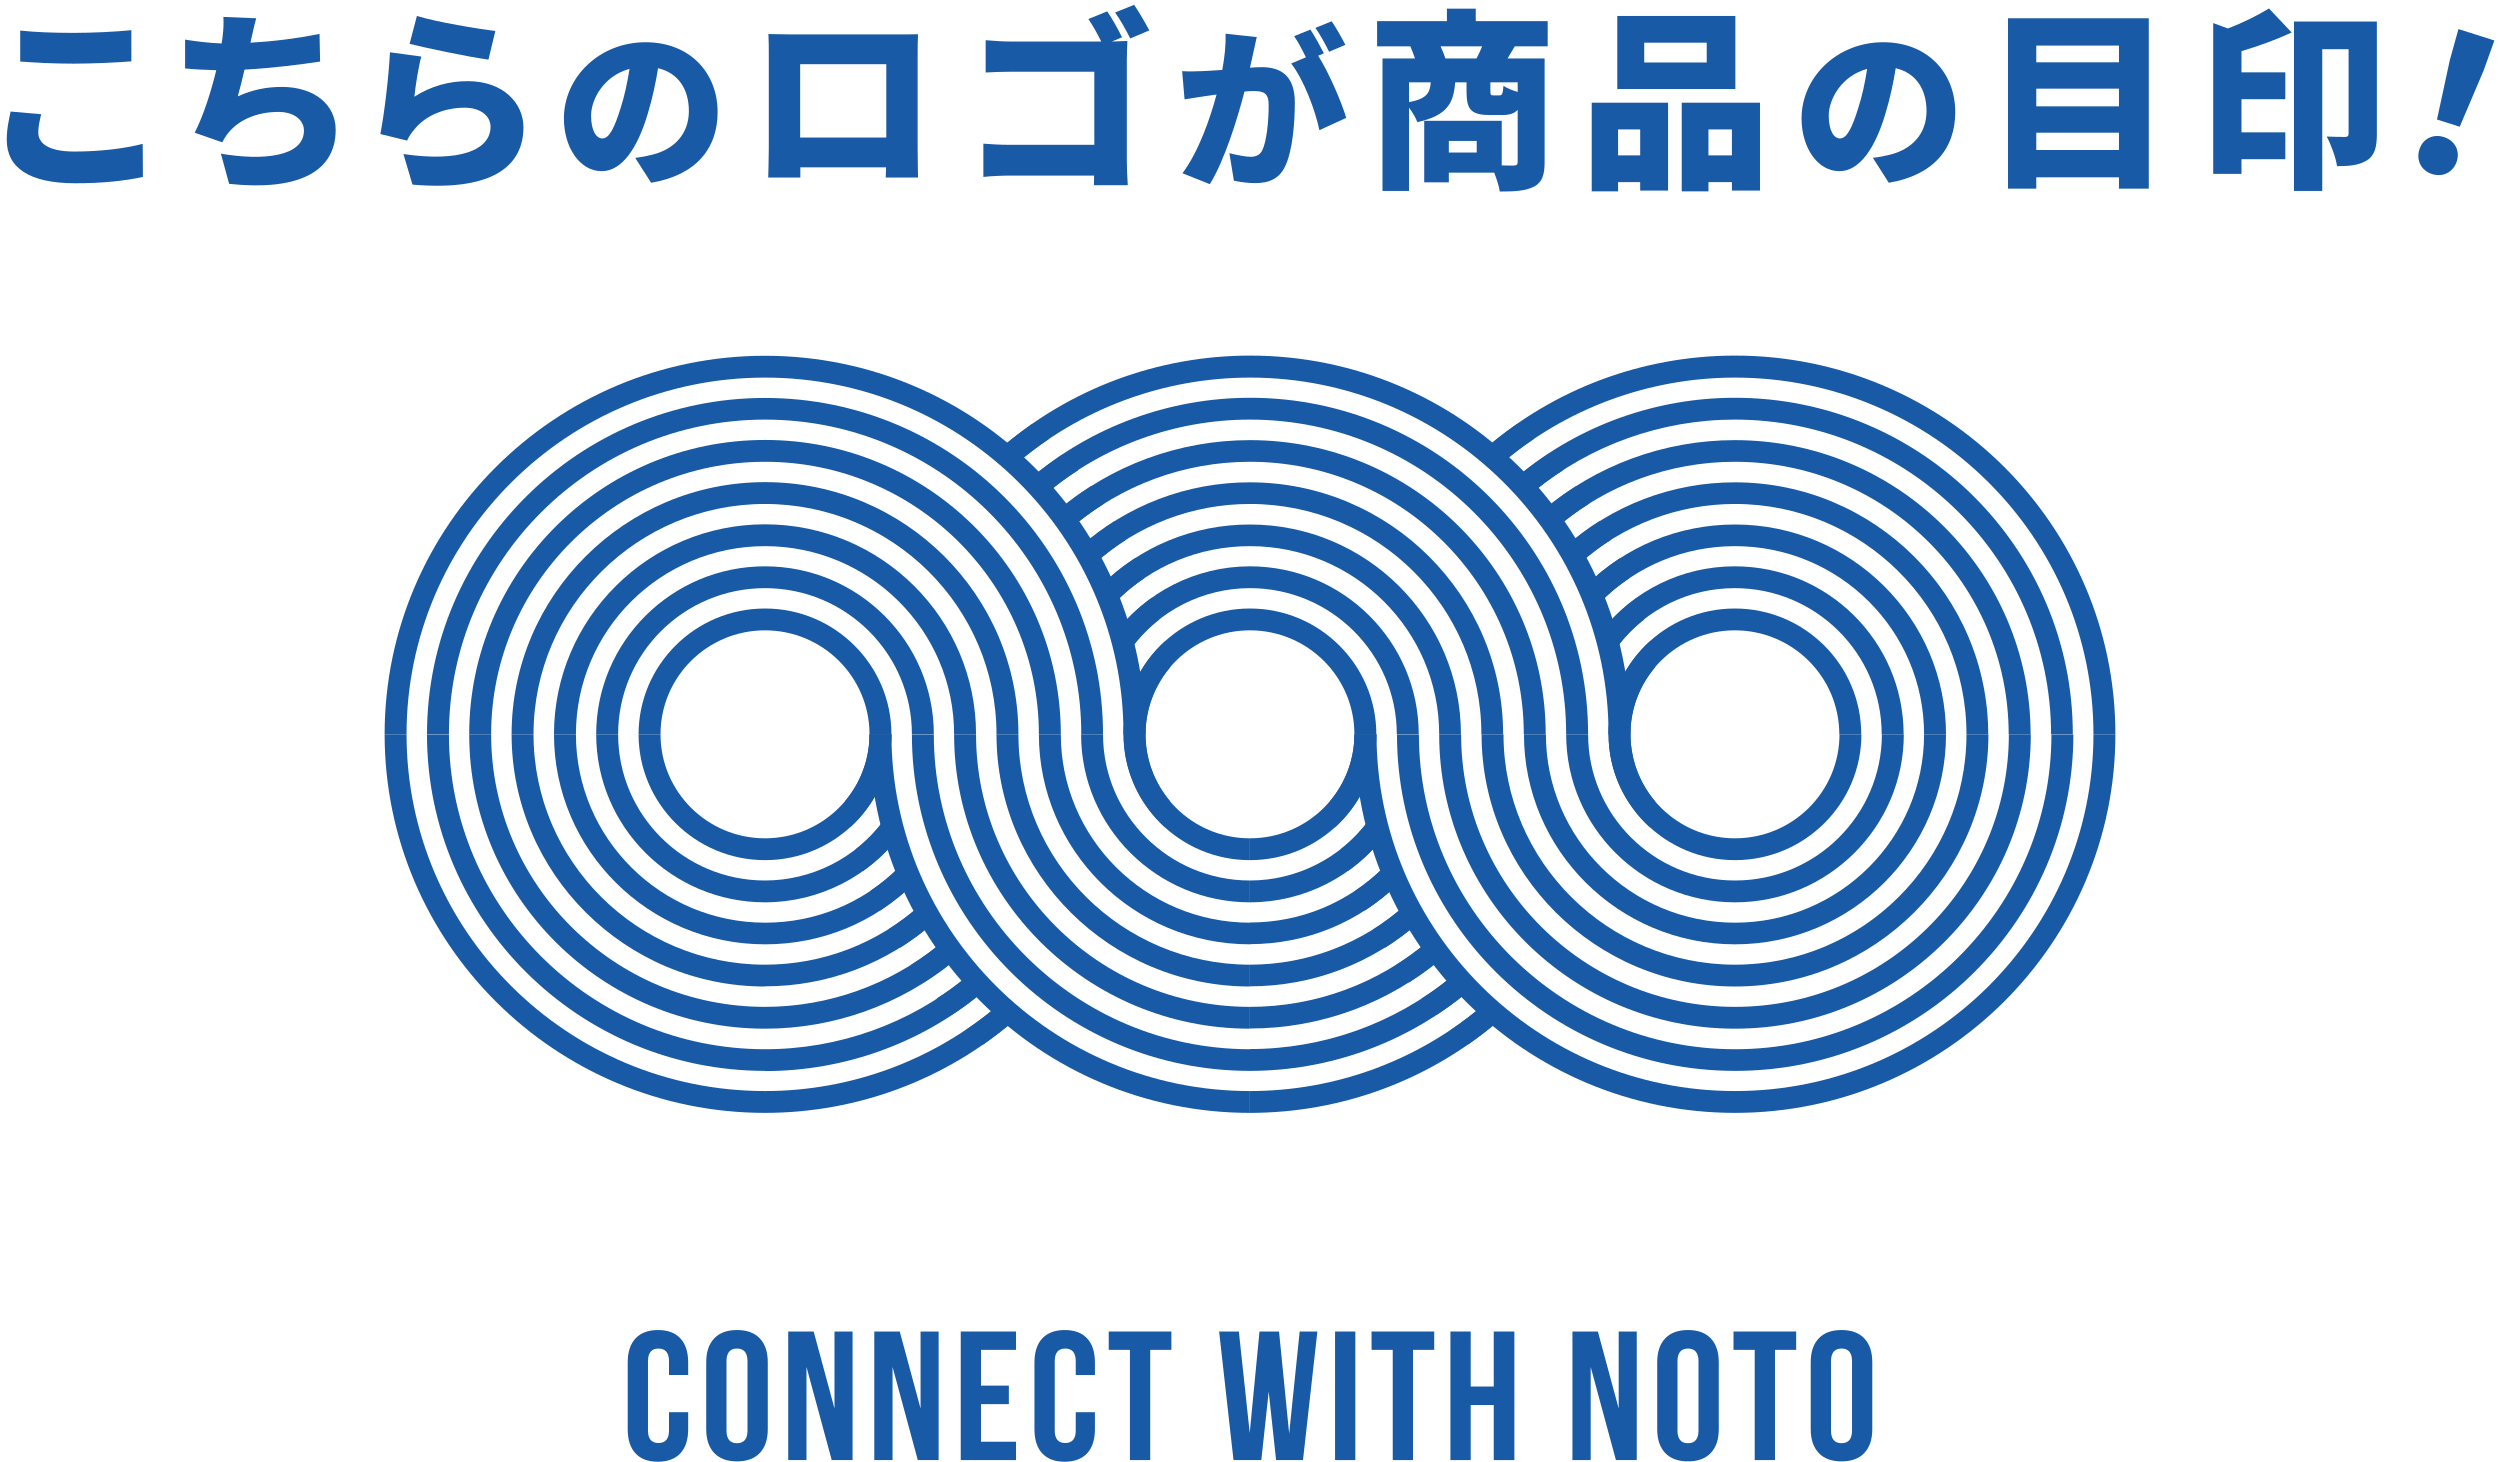 <svg width="260" height="152" viewBox="0 0 260 152" fill="none" xmlns="http://www.w3.org/2000/svg">
<g clip-path="url(#clip0_3330_33)">
<path d="M71.569 148.643C71.569 149.73 71.3 150.55 70.763 151.142C70.227 151.714 69.441 152.019 68.425 152.019C67.409 152.019 66.623 151.733 66.087 151.142C65.55 150.57 65.282 149.73 65.282 148.643V141.7C65.282 140.613 65.55 139.792 66.087 139.201C66.623 138.629 67.409 138.324 68.425 138.324C69.441 138.324 70.227 138.61 70.763 139.201C71.3 139.773 71.569 140.613 71.569 141.7V142.997H69.575V141.566C69.575 140.689 69.211 140.25 68.483 140.25C67.754 140.25 67.39 140.689 67.39 141.566V148.777C67.39 149.635 67.754 150.074 68.483 150.074C69.211 150.074 69.575 149.635 69.575 148.777V146.869H71.569V148.643Z" fill="#185AA5"/>
<path d="M74.271 139.201C74.827 138.61 75.613 138.324 76.648 138.324C77.683 138.324 78.469 138.61 79.025 139.201C79.58 139.792 79.849 140.613 79.849 141.681V148.624C79.849 149.692 79.58 150.512 79.025 151.104C78.469 151.695 77.683 151.981 76.648 151.981C75.613 151.981 74.827 151.695 74.271 151.104C73.715 150.512 73.447 149.692 73.447 148.624V141.681C73.447 140.613 73.715 139.792 74.271 139.201ZM76.648 150.093C77.376 150.093 77.74 149.654 77.74 148.777V141.566C77.74 140.689 77.376 140.25 76.648 140.25C75.919 140.25 75.555 140.689 75.555 141.566V148.777C75.555 149.654 75.919 150.093 76.648 150.093Z" fill="#185AA5"/>
<path d="M83.874 151.848H81.976V138.477H84.621L86.787 146.488V138.477H88.666V151.848H86.5L83.874 142.158V151.848Z" fill="#185AA5"/>
<path d="M92.825 151.848H90.927V138.477H93.573L95.739 146.488V138.477H97.617V151.848H95.451L92.825 142.158V151.848Z" fill="#185AA5"/>
<path d="M104.92 144.123V146.03H102.025V149.94H105.667V151.848H99.917V138.477H105.667V140.384H102.025V144.104H104.92V144.123Z" fill="#185AA5"/>
<path d="M113.871 148.643C113.871 149.73 113.602 150.55 113.066 151.142C112.529 151.714 111.743 152.019 110.727 152.019C109.711 152.019 108.926 151.733 108.389 151.142C107.852 150.57 107.584 149.73 107.584 148.643V141.7C107.584 140.613 107.852 139.792 108.389 139.201C108.926 138.629 109.711 138.324 110.727 138.324C111.743 138.324 112.529 138.61 113.066 139.201C113.602 139.773 113.871 140.613 113.871 141.7V142.997H111.877V141.566C111.877 140.689 111.513 140.25 110.785 140.25C110.056 140.25 109.692 140.689 109.692 141.566V148.777C109.692 149.635 110.056 150.074 110.785 150.074C111.513 150.074 111.877 149.635 111.877 148.777V146.869H113.871V148.643Z" fill="#185AA5"/>
<path d="M121.825 138.477V140.384H119.621V151.848H117.512V140.384H115.308V138.477H121.825Z" fill="#185AA5"/>
<path d="M131.179 151.848H128.284L126.789 138.477H128.84L129.971 149.025L130.987 138.477H133.019L134.073 149.101L135.166 138.477H137.006L135.511 151.848H132.712L131.945 144.733L131.179 151.848Z" fill="#185AA5"/>
<path d="M140.954 138.477V151.848H138.846V138.477H140.954Z" fill="#185AA5"/>
<path d="M149.158 138.477V140.384H146.953V151.848H144.845V140.384H142.641V138.477H149.158Z" fill="#185AA5"/>
<path d="M150.844 151.848V138.477H152.953V144.199H155.349V138.477H157.495V151.848H155.349V146.125H152.953V151.848H150.844Z" fill="#185AA5"/>
<path d="M165.431 151.848H163.533V138.477H166.178L168.344 146.488V138.477H170.222V151.848H168.057L165.431 142.158V151.848Z" fill="#185AA5"/>
<path d="M173.174 139.201C173.73 138.61 174.516 138.324 175.551 138.324C176.586 138.324 177.372 138.61 177.928 139.201C178.484 139.792 178.752 140.613 178.752 141.681V148.624C178.752 149.692 178.484 150.512 177.928 151.104C177.372 151.695 176.586 151.981 175.551 151.981C174.516 151.981 173.73 151.695 173.174 151.104C172.618 150.512 172.35 149.692 172.35 148.624V141.681C172.35 140.613 172.618 139.792 173.174 139.201ZM175.551 150.093C176.279 150.093 176.644 149.654 176.644 148.777V141.566C176.644 140.689 176.279 140.25 175.551 140.25C174.823 140.25 174.458 140.689 174.458 141.566V148.777C174.458 149.654 174.823 150.093 175.551 150.093Z" fill="#185AA5"/>
<path d="M186.802 138.477V140.384H184.598V151.848H182.49V140.384H180.285V138.477H186.802Z" fill="#185AA5"/>
<path d="M189.141 139.201C189.696 138.61 190.482 138.324 191.517 138.324C192.552 138.324 193.338 138.61 193.894 139.201C194.45 139.792 194.718 140.613 194.718 141.681V148.624C194.718 149.692 194.45 150.512 193.894 151.104C193.338 151.695 192.552 151.981 191.517 151.981C190.482 151.981 189.696 151.695 189.141 151.104C188.585 150.512 188.316 149.692 188.316 148.624V141.681C188.316 140.613 188.585 139.792 189.141 139.201ZM191.517 150.093C192.246 150.093 192.61 149.654 192.61 148.777V141.566C192.61 140.689 192.246 140.25 191.517 140.25C190.789 140.25 190.425 140.689 190.425 141.566V148.777C190.425 149.654 190.789 150.093 191.517 150.093Z" fill="#185AA5"/>
<path d="M193.568 76.37H191.287C191.287 70.399 186.419 65.555 180.42 65.555C174.42 65.555 169.552 70.399 169.552 76.37H167.271C167.271 69.16 173.174 63.285 180.42 63.285C187.665 63.285 193.568 69.16 193.568 76.37Z" fill="#185AA5"/>
<path d="M220 76.37H217.719C217.719 55.903 200.986 39.27 180.439 39.27C171.43 39.27 162.747 42.513 155.962 48.368L154.467 46.652C161.655 40.414 170.874 36.981 180.439 36.981C202.251 36.981 220 54.644 220 76.351V76.37Z" fill="#185AA5"/>
<path d="M215.591 76.37H213.311C213.311 58.325 198.552 43.638 180.419 43.638C172.791 43.638 165.373 46.289 159.508 51.115L158.051 49.36C164.319 44.21 172.273 41.368 180.419 41.368C199.817 41.368 215.572 57.066 215.572 76.351L215.591 76.37Z" fill="#185AA5"/>
<path d="M211.183 76.37H208.902C208.902 60.748 196.118 48.025 180.42 48.025C173.615 48.025 167.041 50.448 161.885 54.854L160.409 53.137C165.967 48.388 173.079 45.774 180.42 45.774C197.383 45.774 211.183 59.508 211.183 76.389V76.37Z" fill="#185AA5"/>
<path d="M206.794 76.37H204.513C204.513 63.151 193.702 52.412 180.439 52.412C174.478 52.412 168.747 54.606 164.319 58.574L162.786 56.895C167.635 52.546 173.903 50.162 180.42 50.162C194.948 50.162 206.775 61.931 206.775 76.389L206.794 76.37Z" fill="#185AA5"/>
<path d="M202.385 76.37H200.104C200.104 65.573 191.287 56.799 180.439 56.799C175.187 56.799 170.242 58.84 166.523 62.541L164.913 60.938C169.053 56.818 174.574 54.548 180.439 54.548C192.533 54.548 202.385 64.353 202.385 76.389V76.37Z" fill="#185AA5"/>
<path d="M197.977 76.37H195.696C195.696 67.996 188.853 61.167 180.42 61.167C175.666 61.167 171.258 63.323 168.344 67.061L166.542 65.669C169.897 61.377 174.957 58.898 180.42 58.898C190.099 58.898 197.977 66.737 197.977 76.37Z" fill="#185AA5"/>
<path d="M79.561 89.455C72.316 89.455 66.412 83.58 66.412 76.37H68.693C68.693 82.34 73.562 87.185 79.561 87.185C85.561 87.185 90.429 82.34 90.429 76.37H92.71C92.71 83.58 86.806 89.455 79.561 89.455Z" fill="#185AA5"/>
<path d="M79.561 115.739C57.749 115.739 40 98.076 40 76.37H42.281C42.281 96.837 59.014 113.469 79.561 113.469C88.551 113.469 97.253 110.227 104.038 104.352L105.533 106.069C98.345 112.306 89.126 115.739 79.561 115.739Z" fill="#185AA5"/>
<path d="M79.561 111.371C60.183 111.371 44.408 95.673 44.408 76.389H46.689C46.689 94.433 61.448 109.12 79.58 109.12C87.209 109.12 94.627 106.469 100.492 101.643L101.949 103.398C95.681 108.548 87.727 111.39 79.58 111.39L79.561 111.371Z" fill="#185AA5"/>
<path d="M79.561 106.984C62.598 106.984 48.798 93.251 48.798 76.37H51.079C51.079 91.992 63.863 104.714 79.561 104.714C86.155 104.714 92.595 102.406 97.674 98.248L99.131 100.003C93.649 104.504 86.692 106.984 79.561 106.984Z" fill="#185AA5"/>
<path d="M79.561 102.597C65.032 102.597 53.206 90.828 53.206 76.37H55.487C55.487 89.588 66.298 100.327 79.561 100.327C85.522 100.327 91.253 98.134 95.681 94.166L97.195 95.845C92.346 100.194 86.078 102.578 79.561 102.578V102.597Z" fill="#185AA5"/>
<path d="M79.561 98.21C67.467 98.21 57.615 88.406 57.615 76.37H59.896C59.896 87.166 68.713 95.959 79.581 95.959C84.832 95.959 89.778 93.918 93.496 90.218L95.106 91.82C90.966 95.94 85.446 98.21 79.581 98.21H79.561Z" fill="#185AA5"/>
<path d="M79.561 93.842C69.882 93.842 62.004 86.002 62.004 76.37H64.285C64.285 84.743 71.128 91.572 79.561 91.572C84.411 91.572 89.011 89.245 91.886 85.354L93.726 86.689C90.429 91.171 85.139 93.842 79.561 93.842Z" fill="#185AA5"/>
<path d="M155.962 48.368C157.093 47.396 158.281 46.48 159.508 45.66C158.952 45.126 158.358 44.611 157.764 44.096C156.633 44.897 155.521 45.736 154.467 46.652L155.962 48.368Z" fill="#185AA5"/>
<path d="M159.106 51.459C160.198 50.524 161.367 49.666 162.556 48.903C162.057 48.311 161.54 47.758 161.022 47.205C159.853 47.987 158.703 48.826 157.63 49.742L159.106 51.459Z" fill="#185AA5"/>
<path d="M161.904 54.854C162.958 53.957 164.089 53.137 165.258 52.393C164.837 51.764 164.377 51.153 163.917 50.562C162.69 51.325 161.54 52.183 160.428 53.137L161.904 54.854Z" fill="#185AA5"/>
<path d="M164.319 58.573C165.335 57.658 166.408 56.856 167.539 56.132C167.175 55.464 166.792 54.816 166.389 54.167C165.124 54.968 163.917 55.865 162.786 56.876L164.319 58.554V58.573Z" fill="#185AA5"/>
<path d="M166.523 62.522C167.424 61.625 168.421 60.805 169.456 60.118C169.168 59.413 168.843 58.707 168.517 58.02C167.232 58.859 166.025 59.813 164.913 60.919L166.523 62.522Z" fill="#185AA5"/>
<path d="M166.274 66.05L168.114 67.386C168.938 66.26 169.916 65.268 170.989 64.429C170.759 63.666 170.51 62.903 170.242 62.159C168.727 63.227 167.386 64.543 166.274 66.05Z" fill="#185AA5"/>
<path d="M167.29 76.37C167.29 80.204 168.957 83.637 171.583 86.04C171.794 85.144 171.967 84.247 172.12 83.332C170.529 81.443 169.571 79.021 169.571 76.37C169.571 73.718 170.529 71.296 172.12 69.407C171.967 68.492 171.794 67.595 171.583 66.699C168.938 69.102 167.29 72.535 167.29 76.37Z" fill="#185AA5"/>
<path d="M169.571 76.37H167.29C167.29 55.903 150.557 39.27 130.01 39.27C121.001 39.27 112.318 42.513 105.533 48.368L104.038 46.652C111.226 40.414 120.445 36.981 130.01 36.981C151.822 36.981 169.571 54.644 169.571 76.351V76.37Z" fill="#185AA5"/>
<path d="M165.162 76.37H162.881C162.881 58.325 148.123 43.638 129.99 43.638C122.17 43.638 114.599 46.404 108.676 51.44L107.2 49.723C113.545 44.344 121.653 41.368 130.01 41.368C149.388 41.368 165.162 57.066 165.162 76.351V76.37Z" fill="#185AA5"/>
<path d="M160.754 76.37H158.473C158.473 60.748 145.688 48.025 129.99 48.025C123.186 48.025 116.612 50.448 111.456 54.854L109.98 53.137C115.538 48.388 122.649 45.774 129.99 45.774C146.953 45.774 160.754 59.508 160.754 76.389V76.37Z" fill="#185AA5"/>
<path d="M156.345 76.37H154.064C154.064 63.151 143.273 52.412 129.99 52.412C124.029 52.412 118.298 54.606 113.871 58.574L112.337 56.895C117.187 52.546 123.454 50.162 129.971 50.162C144.5 50.162 156.326 61.931 156.326 76.389L156.345 76.37Z" fill="#185AA5"/>
<path d="M151.956 76.37H149.675C149.675 65.573 140.858 56.799 129.99 56.799C124.739 56.799 119.793 58.84 116.075 62.541L114.465 60.938C118.605 56.818 124.125 54.548 129.99 54.548C142.085 54.548 151.937 64.353 151.937 76.389L151.956 76.37Z" fill="#185AA5"/>
<path d="M147.548 76.37H145.267C145.267 67.996 138.424 61.167 129.99 61.167C125.141 61.167 120.541 63.494 117.666 67.386L115.826 66.05C119.122 61.568 124.413 58.898 129.99 58.898C139.67 58.898 147.548 66.737 147.548 76.37Z" fill="#185AA5"/>
<path d="M143.139 76.37H140.858C140.858 70.399 135.99 65.555 129.99 65.555C123.991 65.555 119.122 70.399 119.122 76.37H116.842C116.842 69.16 122.745 63.285 129.99 63.285C137.236 63.285 143.139 69.16 143.139 76.37Z" fill="#185AA5"/>
<path d="M105.533 48.368C106.664 47.396 107.852 46.48 109.079 45.66C108.523 45.126 107.929 44.611 107.335 44.096C106.204 44.897 105.092 45.736 104.038 46.652L105.533 48.368Z" fill="#185AA5"/>
<path d="M108.676 51.459C109.769 50.524 110.938 49.666 112.126 48.903C111.628 48.311 111.111 47.758 110.593 47.205C109.424 47.987 108.274 48.826 107.2 49.742L108.676 51.459Z" fill="#185AA5"/>
<path d="M111.456 54.854C112.51 53.957 113.641 53.137 114.81 52.393C114.388 51.764 113.928 51.153 113.468 50.562C112.241 51.325 111.091 52.183 109.98 53.137L111.456 54.854Z" fill="#185AA5"/>
<path d="M113.89 58.573C114.906 57.658 115.979 56.856 117.11 56.132C116.746 55.464 116.362 54.816 115.96 54.167C114.695 54.968 113.487 55.865 112.356 56.876L113.89 58.554V58.573Z" fill="#185AA5"/>
<path d="M116.094 62.522C116.995 61.625 117.992 60.805 119.027 60.118C118.739 59.413 118.413 58.707 118.087 58.02C116.803 58.859 115.596 59.813 114.484 60.919L116.094 62.522Z" fill="#185AA5"/>
<path d="M115.845 66.05L117.685 67.386C118.509 66.26 119.487 65.268 120.56 64.429C120.33 63.666 120.081 62.903 119.812 62.159C118.298 63.227 116.957 64.543 115.845 66.05Z" fill="#185AA5"/>
<path d="M116.861 76.37C116.861 80.204 118.528 83.637 121.154 86.04C121.365 85.144 121.538 84.247 121.691 83.332C120.1 81.443 119.142 79.021 119.142 76.37C119.142 73.718 120.1 71.296 121.691 69.407C121.538 68.492 121.365 67.595 121.154 66.699C118.509 69.102 116.861 72.535 116.861 76.37Z" fill="#185AA5"/>
<path d="M92.71 76.37H90.429C90.429 70.399 85.561 65.555 79.561 65.555C73.562 65.555 68.693 70.399 68.693 76.37H66.412C66.412 69.16 72.316 63.285 79.561 63.285C86.806 63.285 92.71 69.16 92.71 76.37Z" fill="#185AA5"/>
<path d="M119.123 76.37H116.842C116.861 55.903 100.128 39.27 79.561 39.27C58.995 39.27 42.281 55.903 42.281 76.37H40C40 54.663 57.749 37 79.561 37C101.374 37 119.123 54.663 119.123 76.37Z" fill="#185AA5"/>
<path d="M114.733 76.37H112.452C112.452 58.325 97.694 43.638 79.561 43.638C61.429 43.638 46.689 58.325 46.689 76.37H44.408C44.408 57.086 60.183 41.387 79.561 41.387C98.939 41.387 114.714 57.086 114.714 76.37H114.733Z" fill="#185AA5"/>
<path d="M110.325 76.37H108.044C108.044 60.748 95.259 48.025 79.561 48.025C63.863 48.025 51.079 60.748 51.079 76.37H48.798C48.798 59.489 62.598 45.755 79.561 45.755C96.524 45.755 110.325 59.489 110.325 76.37Z" fill="#185AA5"/>
<path d="M105.916 76.37H103.635C103.635 63.151 92.825 52.412 79.561 52.412C66.298 52.412 55.487 63.17 55.487 76.37H53.206C53.206 61.911 65.032 50.142 79.561 50.142C94.09 50.142 105.916 61.911 105.916 76.37Z" fill="#185AA5"/>
<path d="M101.508 76.37H99.227C99.227 65.573 90.41 56.799 79.561 56.799C68.713 56.799 59.896 65.573 59.896 76.37H57.615C57.615 64.334 67.467 54.529 79.561 54.529C91.656 54.529 101.508 64.334 101.508 76.37Z" fill="#185AA5"/>
<path d="M97.118 76.37H94.838C94.838 67.996 87.995 61.167 79.561 61.167C71.128 61.167 64.285 67.977 64.285 76.37H62.004C62.004 66.737 69.882 58.898 79.561 58.898C89.241 58.898 97.118 66.737 97.118 76.37Z" fill="#185AA5"/>
<path d="M92.71 76.37H90.429C90.429 79.021 89.471 81.443 87.88 83.332C88.033 84.247 88.206 85.144 88.417 86.04C91.062 83.637 92.71 80.204 92.71 76.37Z" fill="#185AA5"/>
<path d="M104.038 104.371C102.907 105.344 101.719 106.259 100.492 107.08C101.048 107.614 101.642 108.129 102.236 108.644C103.367 107.843 104.479 107.003 105.533 106.088L104.038 104.371Z" fill="#185AA5"/>
<path d="M100.473 101.624C99.495 102.425 98.479 103.169 97.425 103.837C97.924 104.428 98.441 104.981 98.959 105.553C99.974 104.886 100.971 104.161 101.929 103.379L100.473 101.624Z" fill="#185AA5"/>
<path d="M97.674 98.248C96.735 99.011 95.758 99.717 94.742 100.346C95.163 100.976 95.624 101.586 96.084 102.177C97.138 101.51 98.154 100.785 99.131 99.984L97.674 98.229V98.248Z" fill="#185AA5"/>
<path d="M95.681 94.166C94.665 95.082 93.592 95.883 92.461 96.608C92.825 97.275 93.208 97.924 93.611 98.572C94.876 97.771 96.083 96.875 97.214 95.864L95.681 94.185V94.166Z" fill="#185AA5"/>
<path d="M93.477 90.218C92.576 91.114 91.579 91.934 90.544 92.621C90.832 93.327 91.157 94.033 91.483 94.719C92.768 93.88 93.975 92.926 95.087 91.82L93.477 90.218Z" fill="#185AA5"/>
<path d="M93.726 86.689L91.886 85.353C91.062 86.479 90.084 87.471 89.011 88.31C89.241 89.073 89.49 89.836 89.758 90.58C91.272 89.512 92.614 88.196 93.726 86.689Z" fill="#185AA5"/>
<path d="M129.99 89.455V87.185C135.99 87.185 140.858 82.34 140.858 76.37H143.139C143.139 83.58 137.236 89.455 129.99 89.455Z" fill="#185AA5"/>
<path d="M129.99 115.74V113.47C138.999 113.47 147.682 110.227 154.467 104.352L155.962 106.069C148.774 112.306 139.555 115.74 129.99 115.74Z" fill="#185AA5"/>
<path d="M129.99 111.371V109.101C137.619 109.101 145.037 106.45 150.902 101.624L152.359 103.379C146.091 108.529 138.136 111.371 129.99 111.371Z" fill="#185AA5"/>
<path d="M129.99 106.984V104.714C136.795 104.714 143.369 102.292 148.525 97.886L150.001 99.602C144.442 104.352 137.331 106.965 129.99 106.965V106.984Z" fill="#185AA5"/>
<path d="M129.99 102.597V100.327C135.951 100.327 141.682 98.133 146.11 94.166L147.624 95.845C142.775 100.194 136.507 102.578 129.99 102.578V102.597Z" fill="#185AA5"/>
<path d="M129.99 98.21V95.94C135.242 95.94 140.187 93.899 143.906 90.199L145.516 91.801C141.376 95.921 135.856 98.191 129.99 98.191V98.21Z" fill="#185AA5"/>
<path d="M129.99 93.842V91.572C134.84 91.572 139.44 89.245 142.315 85.353L144.155 86.689C140.858 91.171 135.568 93.842 129.99 93.842Z" fill="#185AA5"/>
<path d="M129.99 89.455C122.745 89.455 116.842 83.58 116.842 76.37H119.122C119.122 82.34 123.991 87.185 129.99 87.185V89.455Z" fill="#185AA5"/>
<path d="M129.99 115.739C108.178 115.739 90.429 98.076 90.429 76.37H92.71C92.71 96.837 109.443 113.469 129.99 113.469V115.739Z" fill="#185AA5"/>
<path d="M129.99 111.371C110.593 111.371 94.838 95.673 94.838 76.389H97.118C97.118 94.433 111.877 109.12 130.009 109.12V111.39L129.99 111.371Z" fill="#185AA5"/>
<path d="M129.99 106.984C113.027 106.984 99.227 93.251 99.227 76.37H101.508C101.508 91.992 114.292 104.714 129.99 104.714V106.984Z" fill="#185AA5"/>
<path d="M129.99 102.597C115.462 102.597 103.635 90.828 103.635 76.37H105.916C105.916 89.588 116.727 100.327 129.99 100.327V102.597Z" fill="#185AA5"/>
<path d="M129.99 98.21C117.877 98.21 108.044 88.406 108.044 76.37H110.325C110.325 87.166 119.142 95.959 130.01 95.959V98.229L129.99 98.21Z" fill="#185AA5"/>
<path d="M129.99 93.842C120.311 93.842 112.433 86.002 112.433 76.37H114.714C114.714 84.743 121.557 91.572 129.99 91.572V93.842Z" fill="#185AA5"/>
<path d="M143.139 76.37H140.858C140.858 79.021 139.9 81.443 138.309 83.332C138.462 84.247 138.635 85.144 138.846 86.04C141.491 83.637 143.139 80.204 143.139 76.37Z" fill="#185AA5"/>
<path d="M154.467 104.371C153.336 105.344 152.148 106.259 150.921 107.08C151.477 107.614 152.071 108.129 152.665 108.644C153.796 107.843 154.908 107.003 155.962 106.088L154.467 104.371Z" fill="#185AA5"/>
<path d="M150.921 101.624C149.944 102.425 148.928 103.169 147.874 103.837C148.372 104.428 148.889 104.981 149.407 105.553C150.423 104.886 151.419 104.161 152.378 103.379L150.921 101.624Z" fill="#185AA5"/>
<path d="M148.123 98.248C147.184 99.011 146.206 99.717 145.19 100.346C145.612 100.976 146.072 101.586 146.532 102.177C147.586 101.51 148.602 100.785 149.579 99.984L148.123 98.229V98.248Z" fill="#185AA5"/>
<path d="M146.11 94.166C145.094 95.082 144.021 95.883 142.89 96.608C143.254 97.275 143.638 97.924 144.04 98.572C145.305 97.771 146.513 96.875 147.644 95.864L146.11 94.185V94.166Z" fill="#185AA5"/>
<path d="M143.906 90.218C143.005 91.114 142.008 91.934 140.973 92.621C141.261 93.327 141.587 94.033 141.913 94.719C143.197 93.88 144.404 92.926 145.516 91.82L143.906 90.218Z" fill="#185AA5"/>
<path d="M144.155 86.689L142.315 85.353C141.491 86.479 140.513 87.471 139.44 88.31C139.67 89.073 139.919 89.836 140.187 90.58C141.702 89.512 143.043 88.196 144.155 86.689Z" fill="#185AA5"/>
<path d="M180.439 89.455C173.193 89.455 167.29 83.58 167.29 76.37H169.571C169.571 82.34 174.439 87.185 180.439 87.185C186.438 87.185 191.307 82.34 191.307 76.37H193.587C193.587 83.58 187.684 89.455 180.439 89.455Z" fill="#185AA5"/>
<path d="M180.439 115.739C158.626 115.739 140.877 98.076 140.877 76.37H143.158C143.158 96.837 159.891 113.469 180.439 113.469C200.986 113.469 217.719 96.817 217.719 76.37H220C220 98.076 202.251 115.739 180.439 115.739Z" fill="#185AA5"/>
<path d="M180.439 111.371C161.041 111.371 145.286 95.673 145.286 76.389H147.567C147.567 94.433 162.326 109.12 180.458 109.12C198.59 109.12 213.349 94.433 213.349 76.389H215.63C215.63 95.692 199.855 111.371 180.477 111.371H180.439Z" fill="#185AA5"/>
<path d="M180.439 106.984C163.476 106.984 149.675 93.251 149.675 76.37H151.956C151.956 91.992 164.741 104.714 180.439 104.714C196.137 104.714 208.921 91.992 208.921 76.37H211.202C211.202 93.251 197.402 106.984 180.439 106.984Z" fill="#185AA5"/>
<path d="M180.439 102.597C165.91 102.597 154.084 90.828 154.084 76.37H156.365C156.365 89.588 167.175 100.327 180.439 100.327C193.703 100.327 204.513 89.569 204.513 76.37H206.794C206.794 90.828 194.968 102.597 180.439 102.597Z" fill="#185AA5"/>
<path d="M180.439 98.21C168.344 98.21 158.492 88.406 158.492 76.37H160.773C160.773 87.166 169.59 95.959 180.439 95.959C191.287 95.959 200.104 87.166 200.104 76.37H202.385C202.385 88.425 192.533 98.21 180.439 98.21Z" fill="#185AA5"/>
<path d="M180.439 93.842C170.759 93.842 162.881 86.002 162.881 76.37H165.162C165.162 84.743 172.005 91.572 180.439 91.572C188.872 91.572 195.715 84.743 195.715 76.37H197.996C197.996 86.002 190.118 93.842 180.439 93.842Z" fill="#185AA5"/>
</g>
<path d="M253.446 12.43L254.788 6.225L255.679 3.024L259.415 4.211L258.295 7.339L255.81 13.181L253.446 12.43ZM252.944 18.104C251.801 17.741 251.26 16.667 251.618 15.542C251.975 14.418 253.043 13.896 254.168 14.254C255.292 14.611 255.864 15.653 255.506 16.778C255.149 17.902 254.069 18.461 252.944 18.104Z" fill="#185AA5"/>
<path d="M235.973 0.88L238.333 3.38C236.693 4.14 234.853 4.8 233.113 5.32V7.52H237.673V10.32H233.113V13.76H237.673V16.56H233.113V18.08H230.173V2.4L231.693 2.96C233.253 2.38 234.833 1.58 235.973 0.88ZM247.193 2.24V13.98C247.193 15.26 246.973 16.18 246.153 16.68C245.313 17.2 244.333 17.28 243.053 17.28C242.933 16.42 242.413 14.98 241.973 14.2C242.713 14.24 243.613 14.24 243.893 14.24C244.153 14.24 244.253 14.14 244.253 13.88V5.12H241.513V19.86H238.573V2.24H247.193Z" fill="#185AA5"/>
<path d="M211.773 15.6H220.373V13.8H211.773V15.6ZM220.373 9.22H211.773V11.06H220.373V9.22ZM220.373 4.74H211.773V6.48H220.373V4.74ZM208.833 1.9H223.473V19.62H220.373V18.44H211.773V19.62H208.833V1.9Z" fill="#185AA5"/>
<path d="M203.346 11.646C203.346 15.444 201.114 18.216 196.434 19.008L194.778 16.416C195.534 16.326 196.02 16.218 196.542 16.092C198.828 15.534 200.358 13.932 200.358 11.556C200.358 9.234 199.224 7.578 197.154 7.092C196.92 8.55 196.596 10.116 196.092 11.79C195.03 15.39 193.41 17.802 191.286 17.802C189.054 17.802 187.362 15.39 187.362 12.312C187.362 8.028 191.052 4.392 195.858 4.392C200.448 4.392 203.346 7.56 203.346 11.646ZM190.188 12.024C190.188 13.59 190.728 14.4 191.358 14.4C192.078 14.4 192.618 13.302 193.266 11.214C193.662 9.99 193.968 8.568 194.184 7.164C191.52 7.884 190.188 10.314 190.188 12.024Z" fill="#185AA5"/>
<path d="M177.499 6.5V4.44H170.999V6.5H177.499ZM180.479 1.66V9.26H168.199V1.66H180.479ZM170.579 13.46H168.279V16.16H170.579V13.46ZM165.539 19.9V10.68H173.479V19.82H170.579V18.94H168.279V19.9H165.539ZM177.679 16.16H180.119V13.46H177.679V16.16ZM174.899 10.68H183.039V19.82H180.119V18.94H177.679V19.9H174.899V10.68Z" fill="#185AA5"/>
<path d="M150.319 6.08H153.559C153.759 5.7 153.979 5.24 154.139 4.82H149.819C150.019 5.24 150.199 5.7 150.319 6.08ZM157.839 9.56V8.56H154.999V9.42C154.999 9.88 155.039 9.92 155.319 9.92H155.939C156.219 9.92 156.299 9.78 156.359 8.92C156.679 9.16 157.279 9.4 157.839 9.56ZM146.539 8.56V10.62C148.379 10.28 148.719 9.66 148.799 8.56H146.539ZM153.579 15.86V14.66H150.679V15.86H153.579ZM160.959 4.82H157.539C157.259 5.3 156.999 5.72 156.779 6.08H160.639V16.88C160.639 18.2 160.379 18.98 159.519 19.42C158.639 19.86 157.519 19.92 155.979 19.92C155.899 19.38 155.659 18.62 155.399 17.96H150.679V18.96H148.119V12.56H156.179V17.2C156.719 17.22 157.199 17.22 157.399 17.22C157.719 17.22 157.839 17.12 157.839 16.84V11.42C157.479 11.82 156.979 11.96 156.259 11.96H154.899C152.919 11.96 152.519 11.32 152.519 9.46V8.56H151.339C151.179 10.7 150.539 12.02 147.399 12.7C147.259 12.28 146.899 11.66 146.539 11.2V19.86H143.779V6.08H147.159C147.019 5.66 146.839 5.2 146.679 4.82H143.219V2.2H150.479V0.9H153.479V2.2H160.959V4.82Z" fill="#185AA5"/>
<path d="M130.701 3.852C130.575 4.392 130.431 5.076 130.323 5.58C130.215 6.066 130.107 6.57 129.999 7.038C130.485 7.002 130.899 6.984 131.223 6.984C133.293 6.984 134.661 7.956 134.661 10.656C134.661 12.762 134.427 15.714 133.653 17.298C133.041 18.594 131.979 19.044 130.521 19.044C129.819 19.044 128.973 18.936 128.325 18.792L127.857 15.93C128.523 16.11 129.603 16.308 130.053 16.308C130.629 16.308 131.043 16.11 131.277 15.624C131.727 14.724 131.943 12.618 131.943 10.944C131.943 9.63 131.403 9.468 130.287 9.468C130.071 9.468 129.783 9.486 129.423 9.522C128.703 12.33 127.353 16.686 125.823 19.152L122.979 18.018C124.689 15.714 125.859 12.294 126.525 9.828C126.057 9.9 125.661 9.954 125.409 9.99C124.833 10.08 123.789 10.224 123.195 10.332L122.943 7.398C123.645 7.452 124.329 7.416 125.049 7.398C125.571 7.38 126.309 7.326 127.119 7.272C127.371 5.868 127.497 4.626 127.461 3.51L130.701 3.852ZM138.495 2.214C138.963 2.898 139.611 4.05 139.917 4.662L138.225 5.382C137.865 4.644 137.289 3.582 136.803 2.898L138.495 2.214ZM136.281 3.078C136.731 3.744 137.361 4.914 137.685 5.544L137.091 5.796C138.171 7.488 139.521 10.602 140.007 12.258L137.217 13.536C136.785 11.448 135.579 8.262 134.283 6.606L135.813 5.958C135.471 5.256 135.021 4.374 134.589 3.762L136.281 3.078Z" fill="#185AA5"/>
<path d="M115.149 1.18C115.669 1.94 116.349 3.16 116.689 3.88L115.629 4.32C116.249 4.3 116.989 4.28 117.249 4.26C117.229 4.74 117.189 5.62 117.189 6.28V16.66C117.189 17.34 117.229 18.48 117.289 19.26H113.769C113.769 18.92 113.789 18.58 113.789 18.26H105.009C104.249 18.26 102.989 18.32 102.269 18.4V14.94C103.049 15 103.969 15.06 104.909 15.06H113.809V7.46H105.149C104.249 7.46 103.129 7.5 102.509 7.54V4.18C103.309 4.26 104.429 4.32 105.149 4.32H114.529C114.149 3.54 113.649 2.64 113.189 1.98L115.149 1.18ZM117.949 0.5C118.469 1.26 119.169 2.48 119.529 3.16L117.549 4C117.129 3.18 116.529 2.06 115.969 1.3L117.949 0.5Z" fill="#185AA5"/>
<path d="M79.915 3.54C80.735 3.56 81.635 3.58 82.215 3.58H93.375C93.915 3.58 94.675 3.58 95.475 3.56C95.435 4.22 95.435 5.04 95.435 5.72V15.48C95.435 16.34 95.475 18.46 95.475 18.46H92.115C92.115 18.46 92.135 18 92.155 17.4H83.235V18.46H79.895C79.895 18.46 79.955 16.54 79.955 15.44V5.72C79.955 5.08 79.955 4.16 79.915 3.54ZM83.215 6.68V14.3H92.175V6.68H83.215Z" fill="#185AA5"/>
<path d="M74.631 11.646C74.631 15.444 72.399 18.216 67.719 19.008L66.063 16.416C66.819 16.326 67.305 16.218 67.827 16.092C70.113 15.534 71.643 13.932 71.643 11.556C71.643 9.234 70.509 7.578 68.439 7.092C68.205 8.55 67.881 10.116 67.377 11.79C66.315 15.39 64.695 17.802 62.571 17.802C60.339 17.802 58.647 15.39 58.647 12.312C58.647 8.028 62.337 4.392 67.143 4.392C71.733 4.392 74.631 7.56 74.631 11.646ZM61.473 12.024C61.473 13.59 62.013 14.4 62.643 14.4C63.363 14.4 63.903 13.302 64.551 11.214C64.947 9.99 65.253 8.568 65.469 7.164C62.805 7.884 61.473 10.314 61.473 12.024Z" fill="#185AA5"/>
<path d="M43.357 1.66C45.357 2.28 49.777 3.02 51.517 3.22L50.797 6.2C48.697 5.92 44.177 4.96 42.597 4.56L43.357 1.66ZM43.817 5.88C43.537 6.86 43.197 8.98 43.097 10.06C44.837 8.94 46.717 8.44 48.637 8.44C52.397 8.44 54.437 10.78 54.437 13.24C54.437 16.94 51.697 19.96 42.897 19.2L41.957 16.02C47.797 16.88 51.017 15.62 51.017 13.18C51.017 12.04 49.937 11.2 48.337 11.2C46.297 11.2 44.337 11.96 43.157 13.38C42.757 13.86 42.537 14.18 42.337 14.62L39.557 13.94C39.957 11.9 40.417 8.14 40.557 5.44L43.817 5.88Z" fill="#185AA5"/>
<path d="M26.651 1.9C26.41 2.7 26.291 3.42 26.11 4.14L26.05 4.44C28.25 4.32 30.831 4.02 33.23 3.52L33.291 6.4C31.37 6.7 28.171 7.1 25.43 7.24C25.21 8.2 24.971 9.16 24.73 10.02C26.291 9.32 27.71 9.04 29.331 9.04C32.59 9.04 34.91 10.8 34.91 13.5C34.91 18.16 30.53 19.84 23.831 19.12L22.971 15.98C27.23 16.72 31.61 16.34 31.61 13.58C31.61 12.56 30.691 11.64 28.951 11.64C26.691 11.64 24.75 12.48 23.631 13.96C23.43 14.22 23.291 14.46 23.11 14.8L20.25 13.8C21.171 12 21.971 9.46 22.491 7.3C21.291 7.26 20.191 7.22 19.25 7.12V4.12C20.471 4.32 21.87 4.48 23.05 4.52C23.09 4.32 23.11 4.14 23.131 3.98C23.25 3.02 23.27 2.48 23.23 1.76L26.651 1.9Z" fill="#185AA5"/>
<path d="M2.102 3.18C3.602 3.34 5.482 3.42 7.642 3.42C9.642 3.42 12.082 3.3 13.662 3.14V6.38C12.242 6.5 9.602 6.62 7.662 6.62C5.522 6.62 3.762 6.52 2.102 6.4V3.18ZM4.282 11.88C4.122 12.56 3.982 13.14 3.982 13.78C3.982 14.9 5.022 15.76 7.722 15.76C10.382 15.76 12.921 15.46 14.841 14.96L14.861 18.4C12.941 18.82 10.621 19.06 7.842 19.06C2.982 19.06 0.702 17.42 0.702 14.54C0.702 13.32 0.962 12.32 1.102 11.6L4.282 11.88Z" fill="#185AA5"/>
<defs>
<clipPath id="clip0_3330_33">
<rect width="180" height="115" fill="white" transform="translate(40 37)"/>
</clipPath>
</defs>
</svg>
